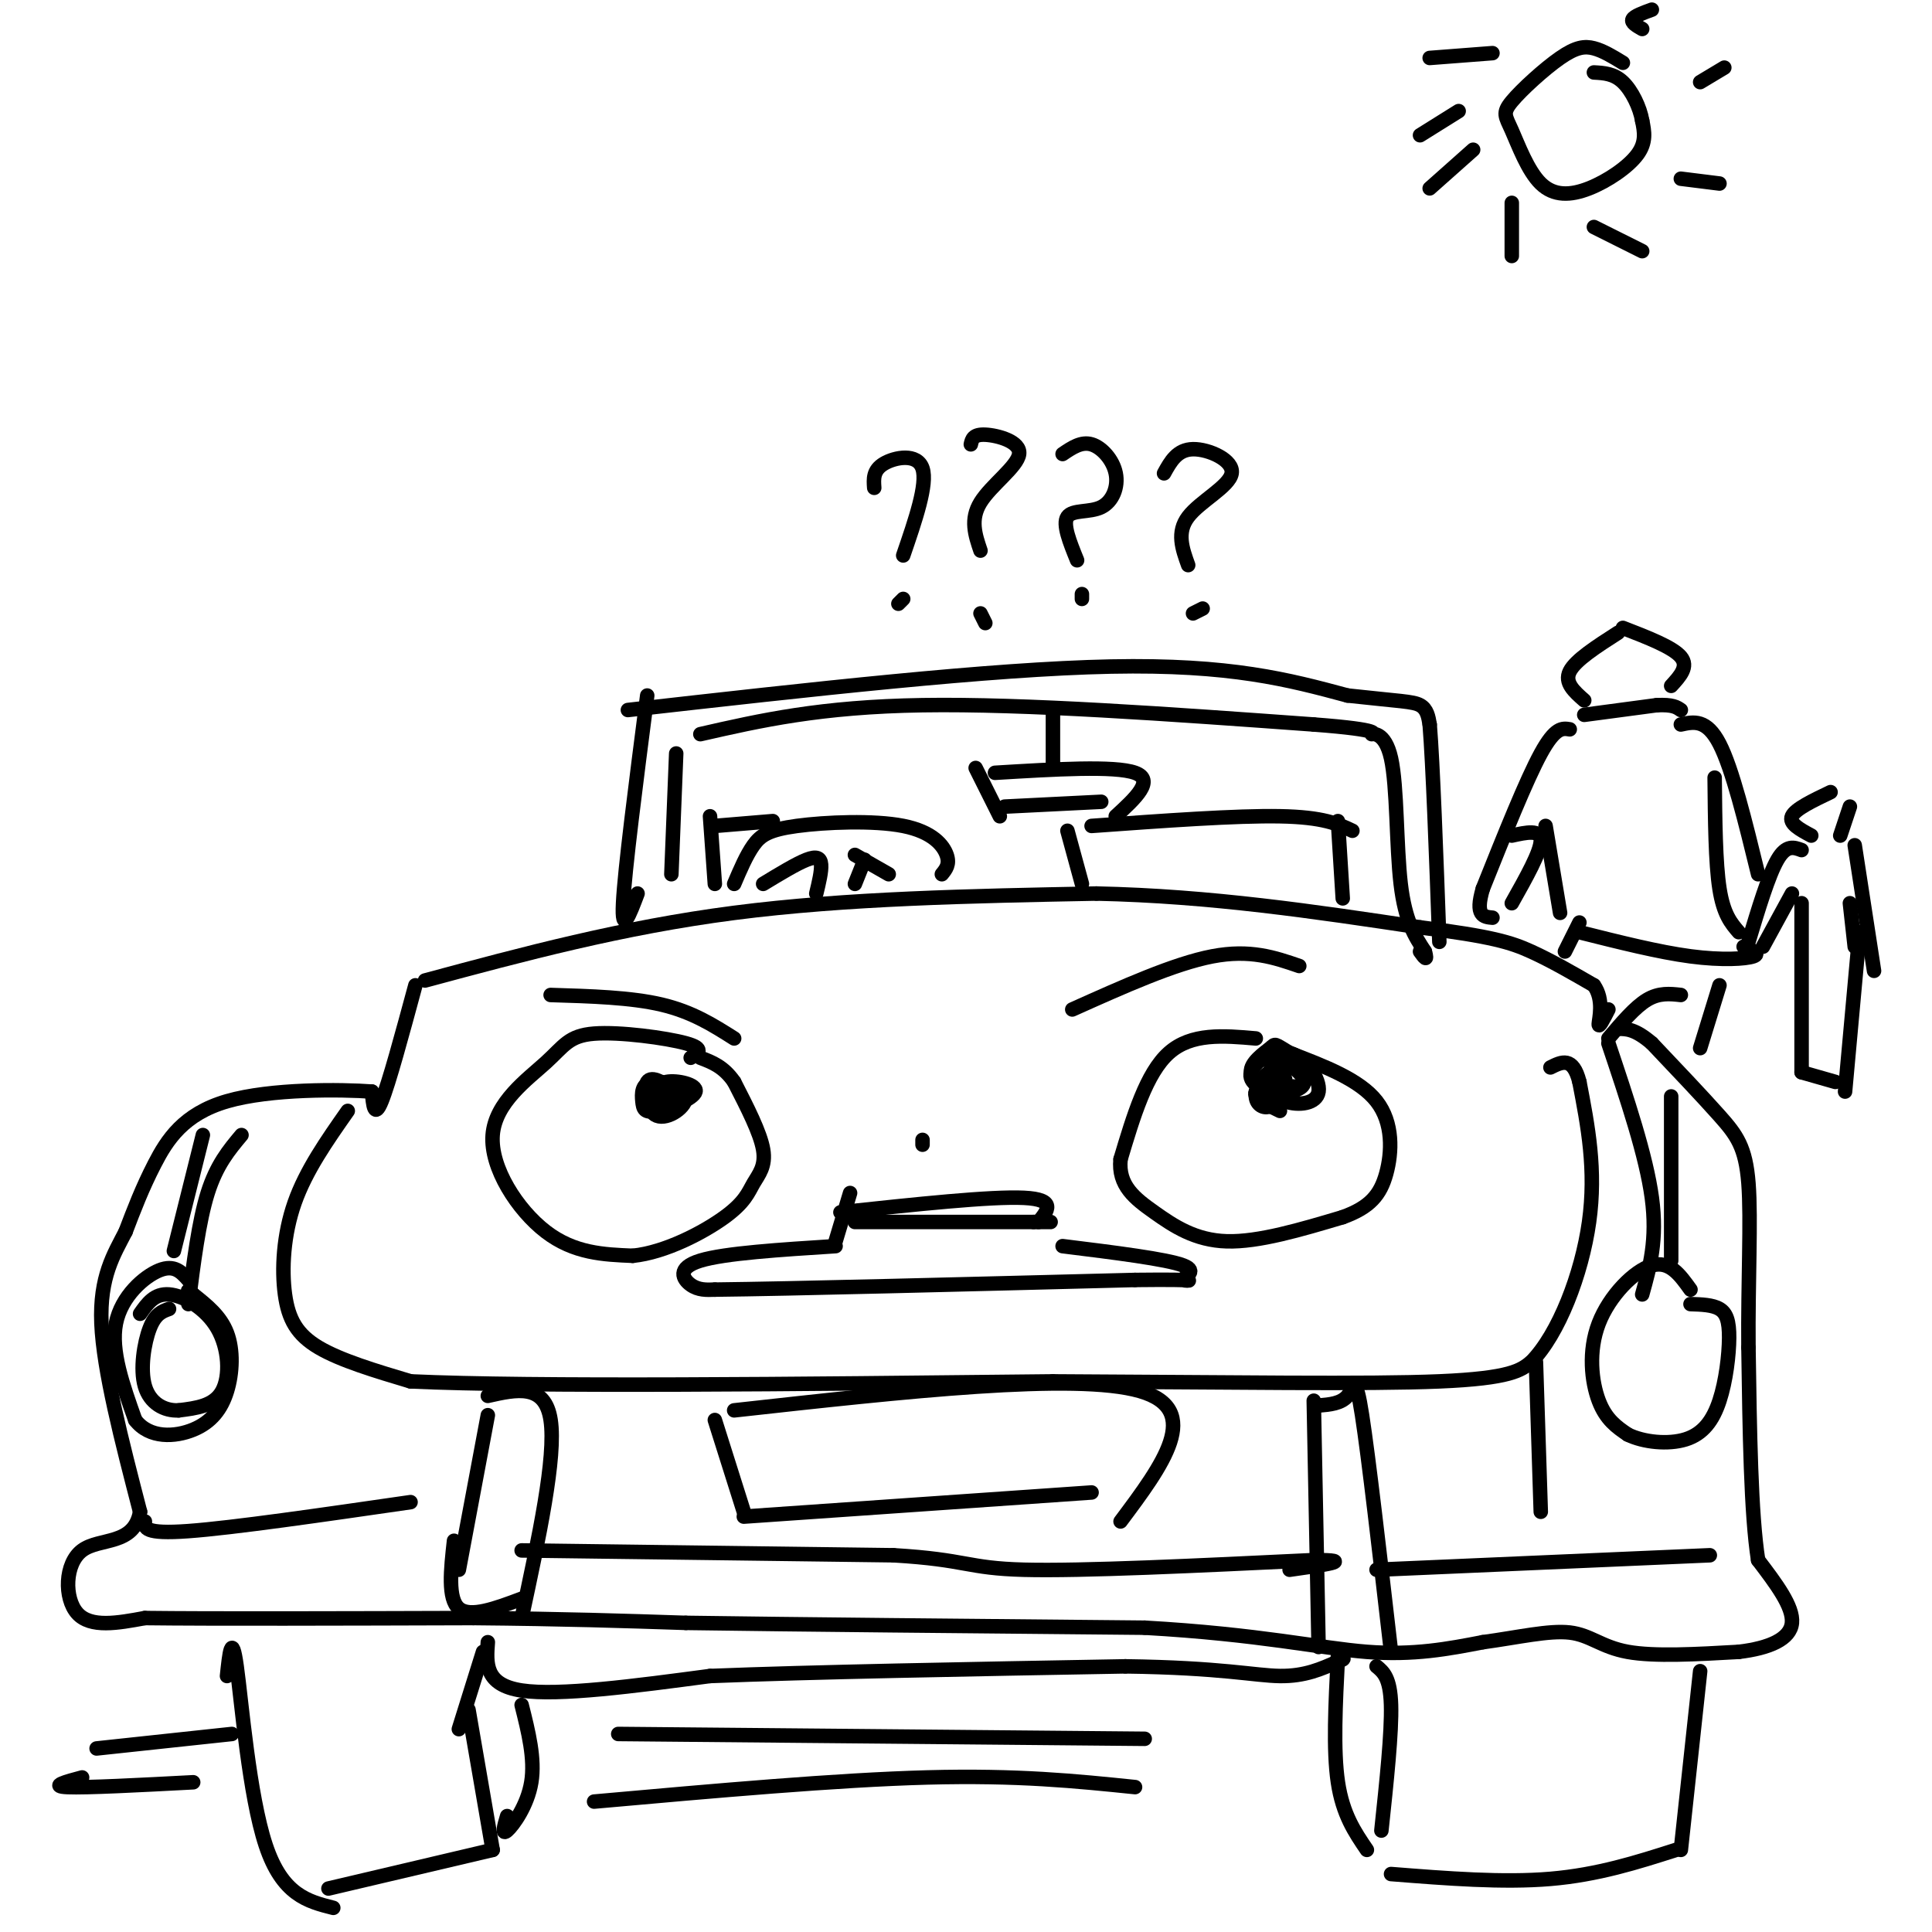 <svg viewBox='0 0 400 400' version='1.1' xmlns='http://www.w3.org/2000/svg' xmlns:xlink='http://www.w3.org/1999/xlink'><g fill='none' stroke='#000000' stroke-width='3' stroke-linecap='round' stroke-linejoin='round'><path d='M134,144c-2.333,18.083 -4.667,36.167 -5,43c-0.333,6.833 1.333,2.417 3,-2'/><path d='M130,147c37.583,-4.250 75.167,-8.500 100,-9c24.833,-0.500 36.917,2.750 49,6'/><path d='M279,144c10.867,1.200 13.533,1.200 15,2c1.467,0.800 1.733,2.400 2,4'/><path d='M296,150c0.667,8.167 1.333,26.583 2,45'/><path d='M140,156c0.000,0.000 -1.000,25.000 -1,25'/><path d='M145,152c12.417,-2.833 24.833,-5.667 46,-6c21.167,-0.333 51.083,1.833 81,4'/><path d='M272,150c15.022,1.139 12.078,1.986 12,2c-0.078,0.014 2.710,-0.804 4,5c1.290,5.804 1.083,18.230 2,26c0.917,7.770 2.959,10.885 5,14'/><path d='M295,197c0.667,2.333 -0.167,1.167 -1,0'/><path d='M152,183c1.265,-2.970 2.530,-5.939 4,-8c1.470,-2.061 3.147,-3.212 9,-4c5.853,-0.788 15.884,-1.212 22,0c6.116,1.212 8.319,4.061 9,6c0.681,1.939 -0.159,2.970 -1,4'/><path d='M158,183c3.444,-2.089 6.889,-4.178 9,-5c2.111,-0.822 2.889,-0.378 3,1c0.111,1.378 -0.444,3.689 -1,6'/><path d='M179,178c0.000,0.000 -2.000,5.000 -2,5'/><path d='M177,177c0.000,0.000 7.000,4.000 7,4'/><path d='M88,203c20.417,-5.500 40.833,-11.000 64,-14c23.167,-3.000 49.083,-3.500 75,-4'/><path d='M227,185c23.667,0.500 45.333,3.750 67,7'/><path d='M294,192c14.956,1.889 18.844,3.111 23,5c4.156,1.889 8.578,4.444 13,7'/><path d='M330,204c2.156,3.000 1.044,7.000 1,8c-0.044,1.000 0.978,-1.000 2,-3'/><path d='M86,204c-2.750,10.167 -5.500,20.333 -7,24c-1.500,3.667 -1.750,0.833 -2,-2'/><path d='M77,226c-6.274,-0.464 -20.958,-0.625 -30,2c-9.042,2.625 -12.440,8.036 -15,13c-2.560,4.964 -4.280,9.482 -6,14'/><path d='M26,255c-2.400,4.667 -5.400,9.333 -5,19c0.400,9.667 4.200,24.333 8,39'/><path d='M29,313c-1.250,7.083 -8.375,5.292 -12,8c-3.625,2.708 -3.750,9.917 -1,13c2.750,3.083 8.375,2.042 14,1'/><path d='M30,335c13.667,0.167 40.833,0.083 68,0'/><path d='M98,335c18.667,0.167 31.333,0.583 44,1'/><path d='M142,336c23.167,0.333 59.083,0.667 95,1'/><path d='M237,337c23.933,1.356 36.267,4.244 46,5c9.733,0.756 16.867,-0.622 24,-2'/><path d='M307,340c7.345,-1.000 13.708,-2.500 18,-2c4.292,0.500 6.512,3.000 12,4c5.488,1.000 14.244,0.500 23,0'/><path d='M360,342c6.333,-0.756 10.667,-2.644 11,-6c0.333,-3.356 -3.333,-8.178 -7,-13'/><path d='M364,323c-1.500,-9.500 -1.750,-26.750 -2,-44'/><path d='M362,279c-0.119,-13.845 0.583,-26.458 0,-34c-0.583,-7.542 -2.452,-10.012 -6,-14c-3.548,-3.988 -8.774,-9.494 -14,-15'/><path d='M342,216c-3.500,-3.000 -5.250,-3.000 -7,-3'/><path d='M72,230c-4.327,6.167 -8.655,12.333 -11,19c-2.345,6.667 -2.708,13.833 -2,19c0.708,5.167 2.488,8.333 7,11c4.512,2.667 11.756,4.833 19,7'/><path d='M85,286c25.333,1.167 79.167,0.583 133,0'/><path d='M218,286c37.622,0.178 65.178,0.622 80,0c14.822,-0.622 16.911,-2.311 19,-4'/><path d='M317,282c5.711,-5.778 10.489,-18.222 12,-29c1.511,-10.778 -0.244,-19.889 -2,-29'/><path d='M327,224c-1.333,-5.333 -3.667,-4.167 -6,-3'/><path d='M176,247c0.000,0.000 -3.000,10.000 -3,10'/><path d='M174,251c15.583,-1.667 31.167,-3.333 38,-3c6.833,0.333 4.917,2.667 3,5'/><path d='M173,258c-11.489,0.733 -22.978,1.467 -28,3c-5.022,1.533 -3.578,3.867 -2,5c1.578,1.133 3.289,1.067 5,1'/><path d='M148,267c15.333,-0.167 51.167,-1.083 87,-2'/><path d='M235,265c15.429,-0.179 10.500,0.375 10,0c-0.500,-0.375 3.429,-1.679 0,-3c-3.429,-1.321 -14.214,-2.661 -25,-4'/><path d='M114,206c8.333,0.250 16.667,0.500 23,2c6.333,1.500 10.667,4.250 15,7'/><path d='M269,200c-5.083,-1.750 -10.167,-3.500 -18,-2c-7.833,1.500 -18.417,6.250 -29,11'/><path d='M143,219c1.531,-0.941 3.062,-1.881 -1,-3c-4.062,-1.119 -13.715,-2.416 -19,-2c-5.285,0.416 -6.200,2.544 -10,6c-3.800,3.456 -10.485,8.238 -11,15c-0.515,6.762 5.138,15.503 11,20c5.862,4.497 11.931,4.748 18,5'/><path d='M131,260c6.775,-0.681 14.713,-4.884 19,-8c4.287,-3.116 4.923,-5.147 6,-7c1.077,-1.853 2.593,-3.530 2,-7c-0.593,-3.470 -3.297,-8.735 -6,-14'/><path d='M152,224c-2.167,-3.167 -4.583,-4.083 -7,-5'/><path d='M140,226c-2.528,-1.728 -5.056,-3.456 -6,-2c-0.944,1.456 -0.304,6.096 2,7c2.304,0.904 6.271,-1.928 6,-4c-0.271,-2.072 -4.780,-3.385 -7,-3c-2.220,0.385 -2.150,2.468 -2,4c0.150,1.532 0.380,2.514 3,2c2.620,-0.514 7.628,-2.523 8,-4c0.372,-1.477 -3.894,-2.422 -6,-2c-2.106,0.422 -2.053,2.211 -2,4'/><path d='M136,228c0.333,0.333 2.167,-0.833 4,-2'/><path d='M260,215c-6.667,-0.583 -13.333,-1.167 -18,3c-4.667,4.167 -7.333,13.083 -10,22'/><path d='M232,240c-0.571,5.476 3.000,8.167 7,11c4.000,2.833 8.429,5.810 15,6c6.571,0.190 15.286,-2.405 24,-5'/><path d='M278,252c5.655,-2.036 7.792,-4.625 9,-9c1.208,-4.375 1.488,-10.536 -2,-15c-3.488,-4.464 -10.744,-7.232 -18,-10'/><path d='M267,218c-3.369,-2.000 -2.792,-2.000 -4,-1c-1.208,1.000 -4.202,3.000 -4,5c0.202,2.000 3.601,4.000 7,6'/><path d='M266,228c2.889,1.008 6.611,0.526 7,-2c0.389,-2.526 -2.557,-7.098 -6,-8c-3.443,-0.902 -7.384,1.866 -8,4c-0.616,2.134 2.093,3.634 5,4c2.907,0.366 6.014,-0.401 6,-2c-0.014,-1.599 -3.147,-4.028 -5,-4c-1.853,0.028 -2.427,2.514 -3,5'/><path d='M262,225c1.256,0.771 5.896,0.198 6,0c0.104,-0.198 -4.327,-0.021 -5,0c-0.673,0.021 2.414,-0.113 3,-1c0.586,-0.887 -1.327,-2.526 -3,-2c-1.673,0.526 -3.104,3.219 -3,5c0.104,1.781 1.744,2.652 3,2c1.256,-0.652 2.128,-2.826 3,-5'/><path d='M266,224c-1.089,-0.511 -5.311,0.711 -6,2c-0.689,1.289 2.156,2.644 5,4'/><path d='M335,131c-4.417,2.833 -8.833,5.667 -10,8c-1.167,2.333 0.917,4.167 3,6'/><path d='M336,130c5.167,2.000 10.333,4.000 12,6c1.667,2.000 -0.167,4.000 -2,6'/><path d='M325,151c-1.500,-0.250 -3.000,-0.500 -6,5c-3.000,5.500 -7.500,16.750 -12,28'/><path d='M307,184c-1.667,5.667 0.167,5.833 2,6'/><path d='M313,173c3.000,-0.667 6.000,-1.333 6,1c0.000,2.333 -3.000,7.667 -6,13'/><path d='M320,171c0.000,0.000 3.000,18.000 3,18'/><path d='M327,193c8.222,2.067 16.444,4.133 23,5c6.556,0.867 11.444,0.533 13,0c1.556,-0.533 -0.222,-1.267 -2,-2'/><path d='M348,150c2.667,-0.583 5.333,-1.167 8,4c2.667,5.167 5.333,16.083 8,27'/><path d='M355,161c0.083,8.833 0.167,17.667 1,23c0.833,5.333 2.417,7.167 4,9'/><path d='M327,191c0.000,0.000 -3.000,6.000 -3,6'/><path d='M356,204c0.000,0.000 -4.000,13.000 -4,13'/><path d='M348,206c-2.250,-0.250 -4.500,-0.500 -7,1c-2.500,1.500 -5.250,4.750 -8,8'/><path d='M101,293c0.000,0.000 -6.000,32.000 -6,32'/><path d='M101,289c5.917,-1.333 11.833,-2.667 13,5c1.167,7.667 -2.417,24.333 -6,41'/><path d='M94,319c-0.667,6.000 -1.333,12.000 1,14c2.333,2.000 7.667,0.000 13,-2'/><path d='M272,290c0.000,0.000 1.000,51.000 1,51'/><path d='M273,291c2.333,-0.200 4.667,-0.400 6,-2c1.333,-1.600 1.667,-4.600 3,4c1.333,8.600 3.667,28.800 6,49'/><path d='M148,294c0.000,0.000 6.000,19.000 6,19'/><path d='M152,292c35.333,-3.917 70.667,-7.833 84,-4c13.333,3.833 4.667,15.417 -4,27'/><path d='M154,314c0.000,0.000 72.000,-5.000 72,-5'/><path d='M277,343c-0.500,9.667 -1.000,19.333 0,26c1.000,6.667 3.500,10.333 6,14'/><path d='M288,388c11.583,0.917 23.167,1.833 33,1c9.833,-0.833 17.917,-3.417 26,-6'/><path d='M352,346c0.000,0.000 -4.000,37.000 -4,37'/><path d='M285,345c1.417,1.167 2.833,2.333 3,8c0.167,5.667 -0.917,15.833 -2,26'/><path d='M47,347c0.489,-4.667 0.978,-9.333 2,-2c1.022,7.333 2.578,26.667 6,37c3.422,10.333 8.711,11.667 14,13'/><path d='M68,391c0.000,0.000 34.000,-8.000 34,-8'/><path d='M97,354c0.000,0.000 5.000,29.000 5,29'/><path d='M105,376c-0.600,2.022 -1.200,4.044 0,3c1.200,-1.044 4.200,-5.156 5,-10c0.800,-4.844 -0.600,-10.422 -2,-16'/><path d='M100,342c0.000,0.000 -5.000,16.000 -5,16'/><path d='M101,340c-0.333,4.417 -0.667,8.833 7,10c7.667,1.167 23.333,-0.917 39,-3'/><path d='M147,347c20.833,-0.833 53.417,-1.417 86,-2'/><path d='M233,345c19.956,0.267 26.844,1.933 32,2c5.156,0.067 8.578,-1.467 12,-3'/><path d='M277,344c2.000,-0.667 1.000,-0.833 0,-1'/><path d='M181,101c-0.133,-1.822 -0.267,-3.644 2,-5c2.267,-1.356 6.933,-2.244 8,1c1.067,3.244 -1.467,10.622 -4,18'/><path d='M186,125c0.000,0.000 1.000,-1.000 1,-1'/><path d='M201,92c0.238,-1.060 0.476,-2.119 3,-2c2.524,0.119 7.333,1.417 7,4c-0.333,2.583 -5.810,6.452 -8,10c-2.190,3.548 -1.095,6.774 0,10'/><path d='M204,129c0.000,0.000 -1.000,-2.000 -1,-2'/><path d='M220,94c1.938,-1.314 3.876,-2.628 6,-2c2.124,0.628 4.435,3.199 5,6c0.565,2.801 -0.617,5.831 -3,7c-2.383,1.169 -5.967,0.477 -7,2c-1.033,1.523 0.483,5.262 2,9'/><path d='M224,123c0.000,0.000 0.000,1.000 0,1'/><path d='M241,98c1.363,-2.470 2.726,-4.940 6,-5c3.274,-0.060 8.458,2.292 8,5c-0.458,2.708 -6.560,5.774 -9,9c-2.440,3.226 -1.220,6.613 0,10'/><path d='M249,126c0.000,0.000 -2.000,1.000 -2,1'/><path d='M177,253c0.000,0.000 37.000,0.000 37,0'/><path d='M214,253c6.167,0.000 3.083,0.000 0,0'/><path d='M191,236c0.000,0.000 0.000,1.000 0,1'/><path d='M350,267c-2.173,-3.036 -4.345,-6.071 -8,-5c-3.655,1.071 -8.792,6.250 -11,12c-2.208,5.750 -1.488,12.071 0,16c1.488,3.929 3.744,5.464 6,7'/><path d='M337,297c3.257,1.609 8.400,2.130 12,1c3.600,-1.130 5.656,-3.911 7,-8c1.344,-4.089 1.977,-9.485 2,-13c0.023,-3.515 -0.565,-5.147 -2,-6c-1.435,-0.853 -3.718,-0.926 -6,-1'/><path d='M39,265c-1.444,-1.622 -2.889,-3.244 -6,-2c-3.111,1.244 -7.889,5.356 -9,11c-1.111,5.644 1.444,12.822 4,20'/><path d='M28,294c2.935,3.866 8.271,3.531 12,2c3.729,-1.531 5.850,-4.258 7,-8c1.150,-3.742 1.329,-8.498 0,-12c-1.329,-3.502 -4.164,-5.751 -7,-8'/><path d='M40,268c-1.333,-1.333 -1.167,-0.667 -1,0'/><path d='M29,272c1.488,-2.119 2.976,-4.238 6,-4c3.024,0.238 7.583,2.833 10,7c2.417,4.167 2.690,9.905 1,13c-1.690,3.095 -5.345,3.548 -9,4'/><path d='M37,292c-2.988,0.155 -5.958,-1.458 -7,-5c-1.042,-3.542 -0.155,-9.012 1,-12c1.155,-2.988 2.577,-3.494 4,-4'/><path d='M50,235c-2.583,3.083 -5.167,6.167 -7,12c-1.833,5.833 -2.917,14.417 -4,23'/><path d='M42,235c0.000,0.000 -6.000,24.000 -6,24'/><path d='M333,216c3.917,11.667 7.833,23.333 9,32c1.167,8.667 -0.417,14.333 -2,20'/><path d='M346,227c0.000,0.000 0.000,34.000 0,34'/><path d='M318,282c0.000,0.000 1.000,31.000 1,31'/><path d='M285,325c0.000,0.000 69.000,-3.000 69,-3'/><path d='M108,321c0.000,0.000 77.000,1.000 77,1'/><path d='M185,322c15.311,0.911 15.089,2.689 27,3c11.911,0.311 35.956,-0.844 60,-2'/><path d='M272,323c9.167,0.000 2.083,1.000 -5,2'/><path d='M30,315c-0.083,1.333 -0.167,2.667 9,2c9.167,-0.667 27.583,-3.333 46,-6'/><path d='M202,159c0.000,0.000 5.000,10.000 5,10'/><path d='M206,160c12.417,-0.750 24.833,-1.500 29,0c4.167,1.500 0.083,5.250 -4,9'/><path d='M208,167c0.000,0.000 20.000,-1.000 20,-1'/><path d='M218,148c0.000,0.000 0.000,10.000 0,10'/><path d='M221,172c0.000,0.000 3.000,11.000 3,11'/><path d='M226,171c15.000,-1.083 30.000,-2.167 39,-2c9.000,0.167 12.000,1.583 15,3'/><path d='M277,170c0.000,0.000 1.000,16.000 1,16'/><path d='M147,169c0.000,0.000 1.000,14.000 1,14'/><path d='M148,171c0.000,0.000 12.000,-1.000 12,-1'/><path d='M379,164c-3.667,1.750 -7.333,3.500 -8,5c-0.667,1.500 1.667,2.750 4,4'/><path d='M383,167c0.000,0.000 -2.000,6.000 -2,6'/><path d='M373,176c-1.583,-0.583 -3.167,-1.167 -5,2c-1.833,3.167 -3.917,10.083 -6,17'/><path d='M371,185c0.000,0.000 -6.000,11.000 -6,11'/><path d='M384,175c0.000,0.000 4.000,26.000 4,26'/><path d='M383,187c0.000,0.000 1.000,9.000 1,9'/><path d='M373,187c0.000,0.000 0.000,35.000 0,35'/><path d='M373,222c0.000,0.000 7.000,2.000 7,2'/><path d='M385,193c0.000,0.000 -3.000,33.000 -3,33'/><path d='M336,13c-2.038,-1.248 -4.076,-2.495 -6,-3c-1.924,-0.505 -3.735,-0.267 -7,2c-3.265,2.267 -7.984,6.562 -10,9c-2.016,2.438 -1.327,3.018 0,6c1.327,2.982 3.294,8.366 6,11c2.706,2.634 6.152,2.517 10,1c3.848,-1.517 8.100,-4.433 10,-7c1.900,-2.567 1.450,-4.783 1,-7'/><path d='M340,25c-0.467,-2.778 -2.133,-6.222 -4,-8c-1.867,-1.778 -3.933,-1.889 -6,-2'/><path d='M309,11c0.000,0.000 -13.000,1.000 -13,1'/><path d='M302,23c0.000,0.000 -8.000,5.000 -8,5'/><path d='M305,31c0.000,0.000 -9.000,8.000 -9,8'/><path d='M313,42c0.000,0.000 0.000,11.000 0,11'/><path d='M330,47c0.000,0.000 10.000,5.000 10,5'/><path d='M348,37c0.000,0.000 8.000,1.000 8,1'/><path d='M352,17c0.000,0.000 5.000,-3.000 5,-3'/><path d='M340,6c-1.167,-0.667 -2.333,-1.333 -2,-2c0.333,-0.667 2.167,-1.333 4,-2'/><path d='M328,148c0.000,0.000 15.000,-2.000 15,-2'/><path d='M343,146c3.333,-0.167 4.167,0.417 5,1'/><path d='M123,373c25.167,-2.250 50.333,-4.500 69,-5c18.667,-0.500 30.833,0.750 43,2'/><path d='M128,359c0.000,0.000 109.000,1.000 109,1'/><path d='M20,362c0.000,0.000 28.000,-3.000 28,-3'/><path d='M17,368c-3.417,0.917 -6.833,1.833 -3,2c3.833,0.167 14.917,-0.417 26,-1'/></g>
</svg>